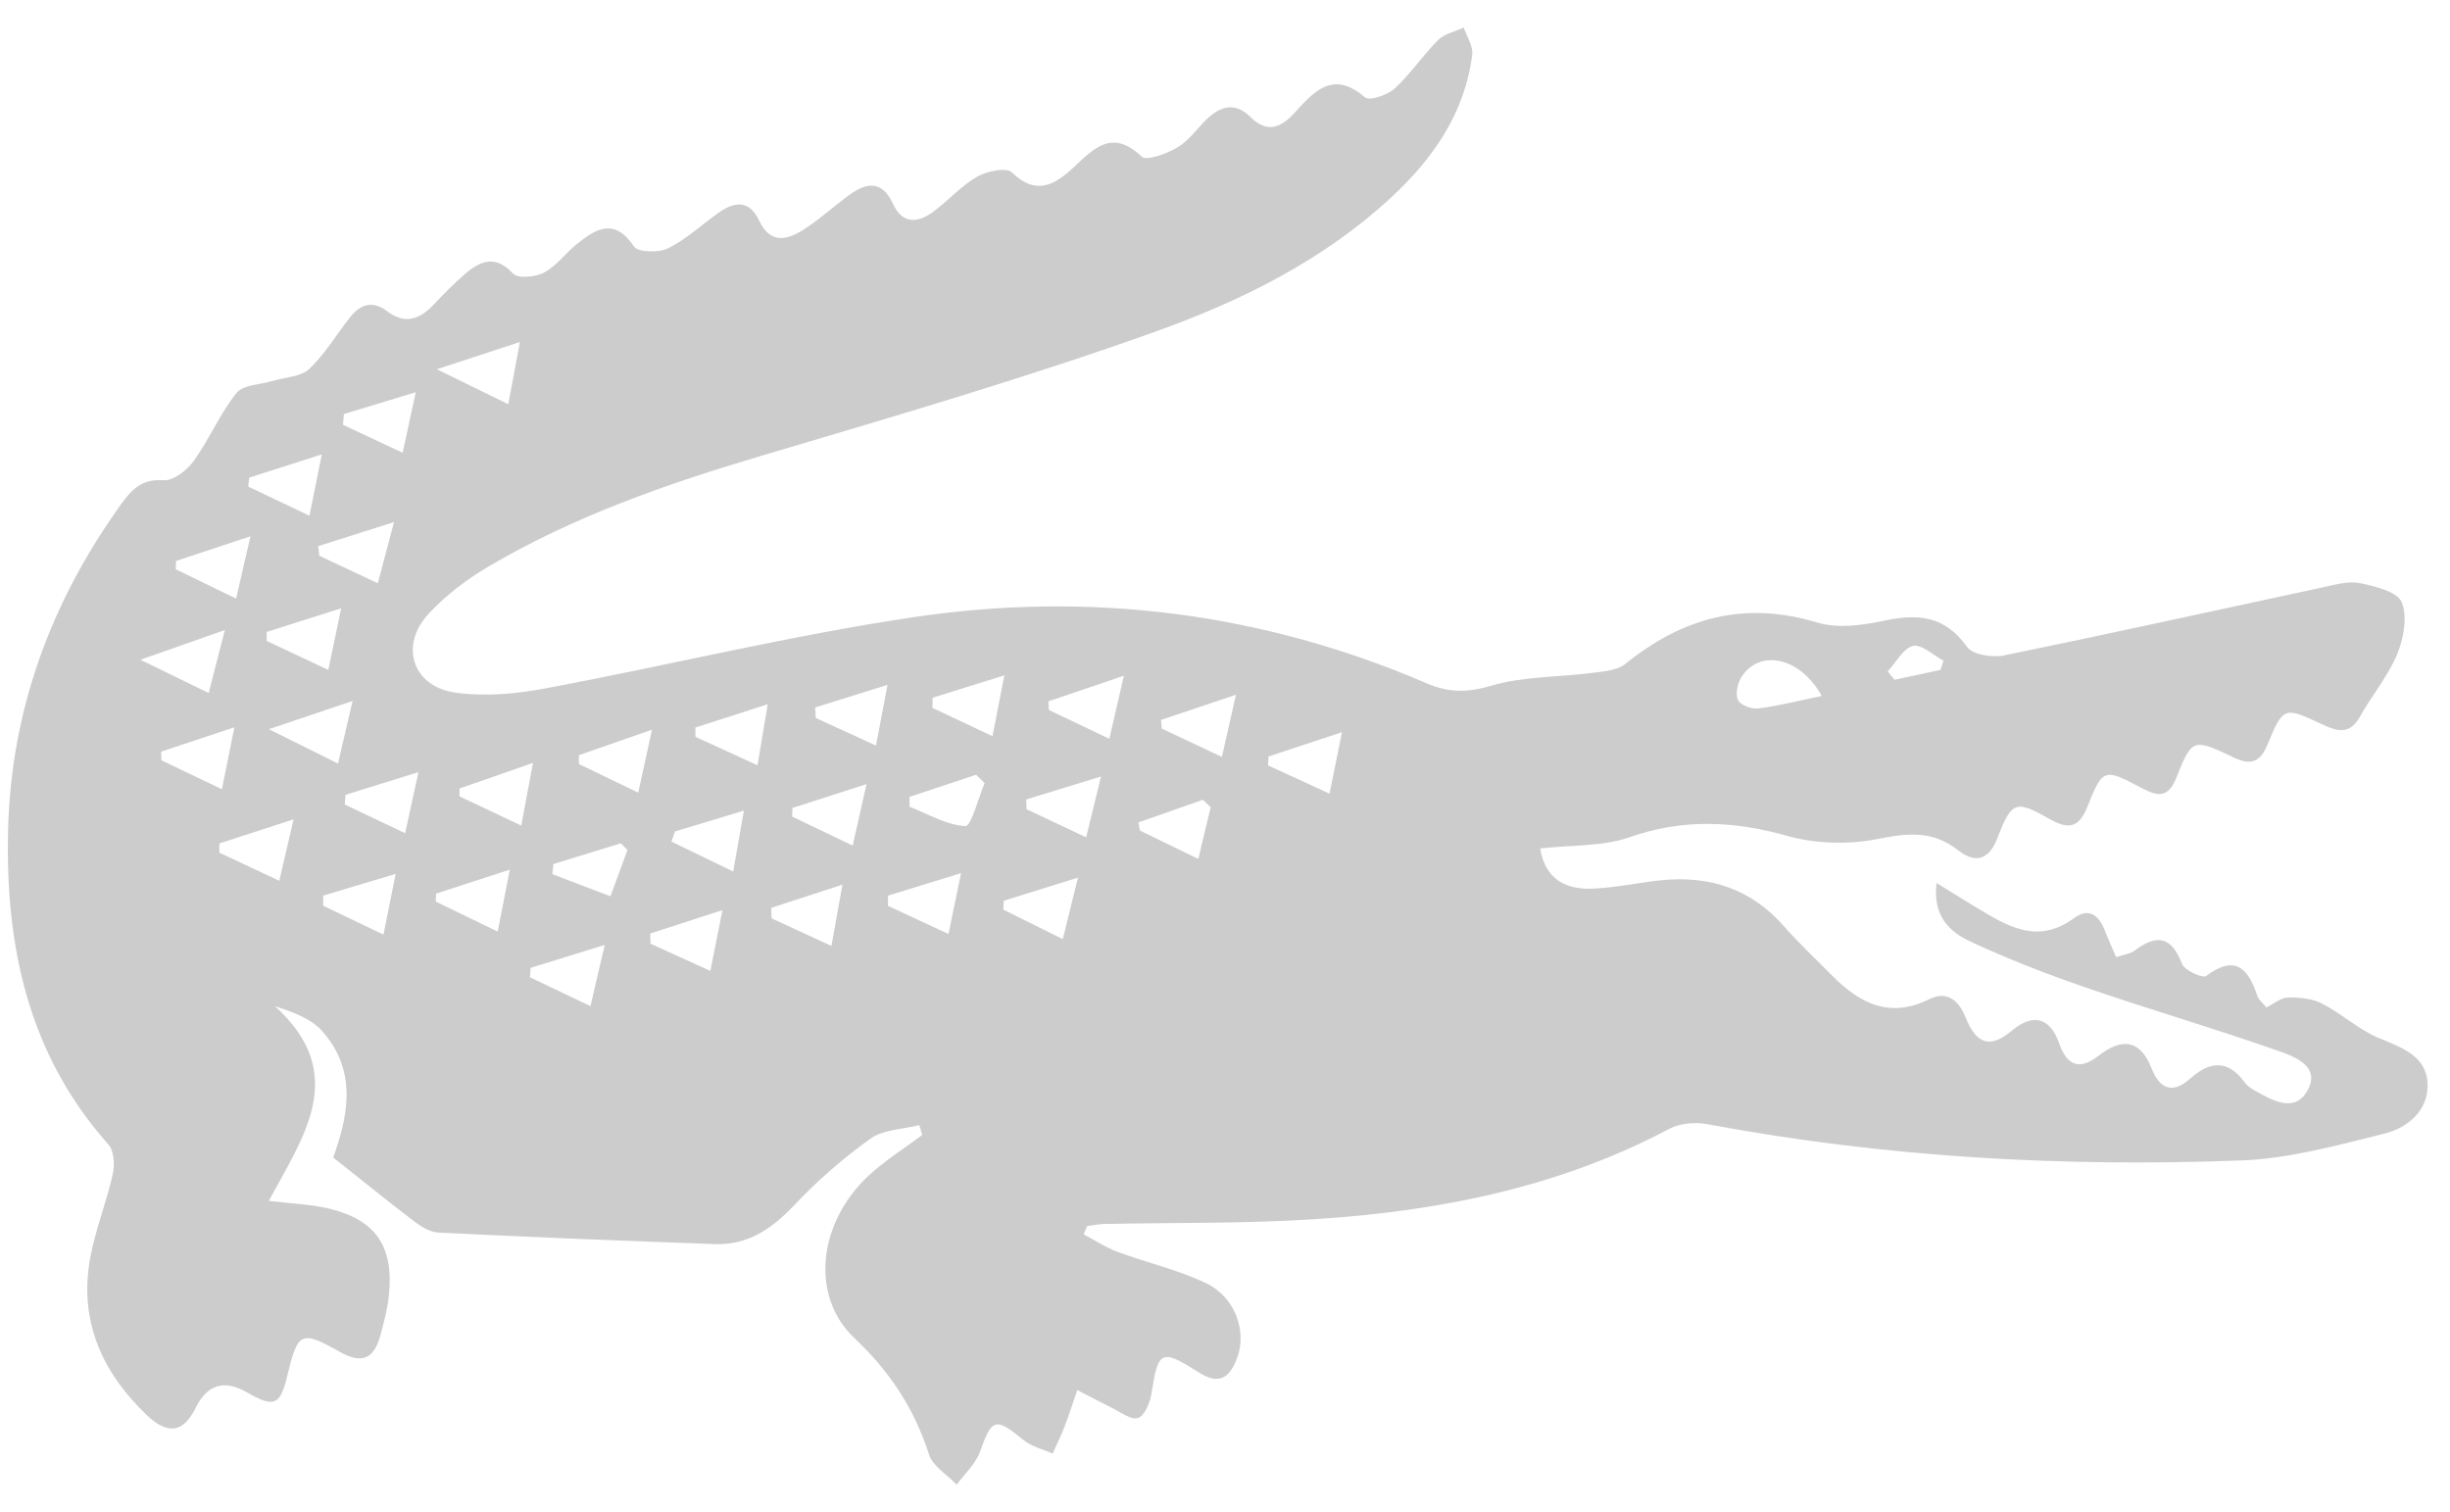 <svg width="81" height="50" viewBox="0 0 81 50" fill="none" xmlns="http://www.w3.org/2000/svg">
<path id="Lacoste" d="M50.925 28.073C51.09 29.06 51.754 29.423 52.669 29.382C53.42 29.349 54.166 29.184 54.917 29.105C56.521 28.944 57.894 29.386 58.983 30.629C59.478 31.194 60.035 31.71 60.562 32.247C61.47 33.167 62.464 33.692 63.779 33.039C64.381 32.738 64.769 33.097 64.983 33.634C65.309 34.443 65.73 34.732 66.505 34.084C67.181 33.518 67.763 33.597 68.08 34.501C68.336 35.236 68.748 35.401 69.383 34.906C70.146 34.315 70.752 34.352 71.14 35.339C71.4 35.999 71.829 36.181 72.398 35.673C73.053 35.087 73.651 35.017 74.212 35.789C74.291 35.896 74.41 35.983 74.53 36.049C75.107 36.371 75.837 36.809 76.266 36.094C76.761 35.269 75.874 34.938 75.317 34.745C73.218 34.005 71.078 33.382 68.971 32.656C67.676 32.21 66.394 31.714 65.156 31.137C64.488 30.827 63.886 30.319 64.026 29.196C64.509 29.494 64.888 29.733 65.272 29.964C66.311 30.587 67.33 31.269 68.571 30.356C69.058 30.001 69.396 30.257 69.589 30.769C69.697 31.05 69.825 31.322 69.961 31.648C70.216 31.562 70.435 31.537 70.583 31.425C71.317 30.872 71.796 30.971 72.142 31.871C72.225 32.086 72.823 32.354 72.934 32.272C73.907 31.545 74.332 32.024 74.633 32.936C74.674 33.056 74.798 33.147 74.93 33.312C75.173 33.192 75.404 32.986 75.639 32.982C76.019 32.974 76.443 33.015 76.773 33.184C77.416 33.514 77.973 34.038 78.633 34.315C79.388 34.633 80.212 34.897 80.258 35.818C80.299 36.714 79.606 37.291 78.819 37.486C77.264 37.87 75.684 38.311 74.101 38.369C68.187 38.596 62.294 38.262 56.459 37.172C56.059 37.097 55.548 37.135 55.197 37.32C51.539 39.261 47.585 40.045 43.51 40.309C41.184 40.462 38.846 40.421 36.512 40.47C36.322 40.474 36.133 40.516 35.943 40.54C35.906 40.631 35.869 40.722 35.828 40.813C36.207 41.011 36.57 41.255 36.966 41.399C37.927 41.754 38.945 41.985 39.865 42.423C40.855 42.893 41.246 44.053 40.883 44.949C40.632 45.569 40.294 45.8 39.626 45.374C38.385 44.582 38.29 44.656 38.071 46.068C38.026 46.369 37.844 46.811 37.626 46.885C37.395 46.964 37.04 46.683 36.747 46.543C36.368 46.357 35.993 46.155 35.617 45.961C35.477 46.365 35.349 46.77 35.197 47.166C35.081 47.471 34.933 47.765 34.801 48.062C34.475 47.917 34.104 47.831 33.836 47.612C32.908 46.852 32.793 46.894 32.401 47.996C32.257 48.4 31.894 48.727 31.63 49.09C31.316 48.76 30.838 48.483 30.714 48.091C30.227 46.58 29.427 45.354 28.256 44.252C26.768 42.856 27.048 40.408 28.735 38.856C29.271 38.361 29.906 37.968 30.491 37.527C30.459 37.419 30.425 37.308 30.392 37.201C29.848 37.341 29.205 37.345 28.776 37.651C27.86 38.303 27.003 39.058 26.232 39.876C25.502 40.644 24.71 41.172 23.642 41.135C20.594 41.028 17.543 40.904 14.495 40.755C14.223 40.743 13.926 40.561 13.699 40.388C12.854 39.748 12.037 39.079 11.019 38.274C11.435 37.077 11.897 35.483 10.648 34.088C10.285 33.684 9.707 33.469 9.093 33.271C11.559 35.512 10.033 37.572 8.887 39.706C9.613 39.797 10.26 39.814 10.879 39.962C12.429 40.334 13.023 41.213 12.858 42.827C12.813 43.269 12.697 43.703 12.582 44.132C12.38 44.883 12.013 45.139 11.233 44.697C9.942 43.971 9.848 44.041 9.497 45.49C9.262 46.472 9.064 46.555 8.161 46.035C7.413 45.606 6.85 45.776 6.47 46.547C6.07 47.356 5.563 47.467 4.854 46.79C3.377 45.383 2.602 43.674 2.981 41.601C3.151 40.664 3.518 39.76 3.728 38.827C3.798 38.518 3.773 38.051 3.584 37.841C0.92 34.852 0.169 31.248 0.268 27.417C0.371 23.466 1.687 19.9 3.992 16.688C4.351 16.188 4.685 15.825 5.402 15.879C5.724 15.904 6.182 15.553 6.4 15.247C6.92 14.529 7.266 13.683 7.819 12.993C8.041 12.717 8.615 12.717 9.027 12.593C9.431 12.469 9.947 12.461 10.223 12.201C10.738 11.713 11.114 11.078 11.559 10.508C11.901 10.07 12.301 9.914 12.796 10.289C13.378 10.735 13.873 10.566 14.334 10.075C14.664 9.724 15.002 9.381 15.365 9.067C15.881 8.622 16.372 8.411 16.965 9.047C17.126 9.22 17.712 9.162 17.992 9.01C18.4 8.791 18.697 8.37 19.073 8.068C19.712 7.552 20.318 7.193 20.961 8.151C21.093 8.345 21.778 8.361 22.083 8.213C22.689 7.912 23.201 7.428 23.761 7.032C24.289 6.661 24.768 6.599 25.102 7.301C25.485 8.114 26.075 7.92 26.636 7.548C27.147 7.21 27.609 6.785 28.108 6.425C28.677 6.017 29.176 5.984 29.518 6.731C29.836 7.424 30.343 7.379 30.863 6.995C31.358 6.628 31.778 6.145 32.302 5.843C32.623 5.658 33.275 5.525 33.452 5.699C34.261 6.487 34.879 6.107 35.498 5.53C36.174 4.898 36.776 4.254 37.745 5.179C37.906 5.331 38.578 5.08 38.929 4.873C39.3 4.654 39.568 4.262 39.89 3.948C40.343 3.507 40.834 3.366 41.333 3.862C41.902 4.431 42.364 4.213 42.813 3.717C43.461 2.999 44.084 2.318 45.127 3.218C45.275 3.346 45.873 3.143 46.108 2.929C46.636 2.446 47.036 1.831 47.548 1.323C47.758 1.112 48.108 1.046 48.393 0.91C48.492 1.212 48.711 1.529 48.673 1.814C48.426 3.75 47.374 5.253 45.98 6.541C43.745 8.609 41.036 9.947 38.24 10.95C33.922 12.498 29.506 13.782 25.106 15.09C22 16.015 18.965 17.076 16.165 18.723C15.435 19.152 14.73 19.685 14.161 20.304C13.196 21.353 13.646 22.703 15.056 22.901C16.017 23.037 17.048 22.946 18.009 22.765C22.087 22.005 26.128 21.01 30.227 20.403C36.046 19.541 41.737 20.255 47.172 22.595C47.915 22.913 48.529 22.901 49.313 22.67C50.372 22.36 51.527 22.393 52.636 22.249C53.016 22.199 53.465 22.17 53.737 21.951C55.634 20.416 57.68 19.858 60.088 20.585C60.764 20.791 61.593 20.672 62.315 20.519C63.428 20.279 64.311 20.374 65.033 21.39C65.218 21.65 65.87 21.749 66.257 21.671C69.787 20.948 73.305 20.168 76.827 19.413C77.227 19.326 77.664 19.202 78.043 19.285C78.538 19.388 79.264 19.569 79.404 19.912C79.598 20.391 79.47 21.105 79.256 21.625C78.946 22.364 78.41 23.004 78.014 23.71C77.684 24.296 77.276 24.185 76.798 23.962C75.511 23.355 75.491 23.355 74.967 24.618C74.728 25.2 74.418 25.316 73.853 25.047C72.517 24.408 72.468 24.408 71.961 25.696C71.676 26.422 71.317 26.327 70.781 26.042C69.569 25.398 69.515 25.402 69.012 26.674C68.728 27.388 68.377 27.429 67.758 27.078C66.645 26.447 66.509 26.488 66.051 27.677C65.763 28.433 65.325 28.573 64.732 28.11C63.915 27.471 63.111 27.533 62.134 27.731C61.164 27.929 60.059 27.908 59.111 27.644C57.325 27.14 55.643 27.062 53.865 27.685C52.995 27.991 52.001 27.933 50.925 28.053V28.073ZM60.228 23.008C59.503 21.704 58.15 21.448 57.564 22.405C57.441 22.612 57.366 22.967 57.465 23.153C57.552 23.322 57.919 23.454 58.138 23.425C58.806 23.338 59.465 23.169 60.228 23.012V23.008ZM12.491 19.285C12.664 18.636 12.804 18.108 13.027 17.262C12.004 17.588 11.262 17.823 10.52 18.058C10.532 18.166 10.544 18.269 10.557 18.376C11.155 18.657 11.753 18.938 12.491 19.285ZM40.863 22.971C39.832 23.318 39.106 23.561 38.385 23.805C38.393 23.9 38.401 23.995 38.409 24.09C39.032 24.383 39.655 24.676 40.397 25.027C40.554 24.333 40.669 23.821 40.863 22.971ZM7.431 20.833C6.388 21.2 5.658 21.46 4.643 21.815C5.563 22.265 6.161 22.554 6.899 22.913C7.068 22.253 7.204 21.716 7.435 20.828L7.431 20.833ZM5.819 18.546C5.819 18.636 5.815 18.731 5.81 18.822C6.433 19.123 7.056 19.425 7.806 19.792C7.955 19.144 8.087 18.583 8.281 17.732C7.274 18.067 6.544 18.306 5.814 18.55L5.819 18.546ZM37.156 22.343C36.116 22.694 35.386 22.942 34.661 23.19C34.665 23.285 34.673 23.38 34.677 23.475C35.312 23.776 35.951 24.081 36.677 24.428C36.846 23.685 36.966 23.177 37.156 22.343ZM19.139 24.973C19.139 25.068 19.139 25.167 19.139 25.262C19.741 25.551 20.343 25.844 21.102 26.207C21.254 25.506 21.378 24.944 21.555 24.127C20.57 24.47 19.856 24.721 19.139 24.969V24.973ZM29.361 29.617C29.361 29.729 29.361 29.84 29.357 29.952C29.98 30.241 30.607 30.534 31.358 30.881C31.502 30.179 31.613 29.646 31.774 28.87C30.817 29.163 30.091 29.39 29.361 29.613V29.617ZM9.233 29.122C9.394 28.428 9.518 27.9 9.707 27.091C8.722 27.413 7.988 27.648 7.254 27.888C7.254 27.991 7.254 28.09 7.254 28.193C7.872 28.482 8.487 28.771 9.233 29.122ZM41.935 25.014C41.935 25.113 41.927 25.208 41.923 25.308C42.55 25.596 43.172 25.881 43.956 26.241C44.1 25.535 44.211 24.985 44.368 24.209C43.378 24.535 42.657 24.775 41.935 25.014ZM18.297 28.569C18.285 28.68 18.273 28.792 18.26 28.903C18.899 29.147 19.543 29.39 20.182 29.634C20.372 29.122 20.557 28.614 20.747 28.102C20.673 28.028 20.598 27.958 20.524 27.884C19.782 28.11 19.04 28.342 18.297 28.569ZM16.805 13.365C16.945 12.605 17.044 12.081 17.188 11.309C16.194 11.635 15.477 11.87 14.442 12.209C15.353 12.655 15.972 12.956 16.805 13.365ZM30.834 23.07C30.834 23.181 30.83 23.293 30.826 23.404C31.452 23.698 32.075 23.995 32.813 24.341C32.949 23.652 33.052 23.111 33.205 22.331C32.261 22.624 31.547 22.847 30.834 23.07ZM17.543 32.008C17.534 32.111 17.53 32.214 17.522 32.313C18.141 32.61 18.763 32.903 19.522 33.267C19.683 32.581 19.807 32.045 19.992 31.244C19.023 31.545 18.281 31.776 17.538 32.003L17.543 32.008ZM8.239 15.792C8.227 15.891 8.219 15.99 8.206 16.089C8.837 16.391 9.464 16.688 10.231 17.051C10.38 16.32 10.483 15.792 10.639 15.024C9.674 15.334 8.957 15.561 8.243 15.792H8.239ZM21.497 30.872L21.506 31.203C22.12 31.483 22.739 31.764 23.485 32.102C23.634 31.359 23.737 30.831 23.885 30.092C22.937 30.402 22.215 30.637 21.497 30.868V30.872ZM22.99 24.061C22.99 24.16 22.99 24.263 22.994 24.362C23.634 24.655 24.273 24.948 25.044 25.303C25.172 24.548 25.262 24.011 25.382 23.285C24.442 23.59 23.716 23.826 22.986 24.057L22.99 24.061ZM7.336 26.096C7.481 25.378 7.588 24.837 7.749 24.048C6.792 24.366 6.058 24.61 5.328 24.853C5.328 24.948 5.332 25.043 5.336 25.138C5.93 25.423 6.528 25.708 7.34 26.096H7.336ZM25.497 30.018C25.502 30.133 25.506 30.249 25.51 30.364C26.124 30.649 26.739 30.93 27.489 31.277C27.617 30.571 27.712 30.034 27.852 29.25C26.912 29.555 26.203 29.787 25.497 30.018ZM10.685 29.613V29.948C11.295 30.241 11.914 30.538 12.677 30.901C12.817 30.199 12.924 29.667 13.081 28.895C12.132 29.18 11.406 29.394 10.685 29.613ZM14.417 29.547C14.417 29.634 14.413 29.725 14.409 29.811C15.044 30.121 15.679 30.426 16.454 30.802C16.598 30.067 16.701 29.531 16.854 28.755C15.893 29.068 15.155 29.308 14.417 29.547ZM28.19 27.958C28.343 27.273 28.462 26.74 28.648 25.927C27.675 26.241 26.937 26.476 26.199 26.715C26.199 26.81 26.194 26.905 26.19 27C26.809 27.297 27.427 27.595 28.19 27.958ZM40.026 26.69C39.939 26.608 39.852 26.525 39.77 26.443C39.061 26.695 38.352 26.942 37.638 27.194C37.655 27.285 37.671 27.372 37.688 27.462C38.281 27.751 38.879 28.04 39.617 28.399C39.774 27.747 39.898 27.219 40.026 26.69ZM22.318 27.491C22.277 27.603 22.24 27.714 22.198 27.826C22.834 28.135 23.469 28.441 24.24 28.816C24.372 28.073 24.467 27.537 24.594 26.802C23.671 27.083 22.994 27.289 22.314 27.491H22.318ZM36.401 25.675C35.411 25.98 34.669 26.207 33.927 26.434C33.931 26.542 33.935 26.649 33.939 26.756C34.562 27.05 35.188 27.343 35.91 27.685C36.067 27.046 36.182 26.562 36.401 25.675ZM32.549 25.89C32.459 25.799 32.364 25.708 32.273 25.617L30.071 26.348C30.071 26.455 30.071 26.567 30.071 26.674C30.685 26.913 31.291 27.281 31.918 27.314C32.108 27.322 32.343 26.393 32.553 25.89H32.549ZM11.423 26.286C11.415 26.389 11.406 26.496 11.398 26.6C12.017 26.893 12.631 27.186 13.394 27.549C13.547 26.856 13.662 26.327 13.835 25.53C12.854 25.836 12.136 26.059 11.419 26.282L11.423 26.286ZM17.233 27.297C17.369 26.571 17.473 26.018 17.621 25.225C16.619 25.576 15.905 25.823 15.192 26.071C15.192 26.158 15.192 26.245 15.192 26.331C15.819 26.628 16.446 26.926 17.233 27.297ZM35.139 31.046C35.312 30.348 35.44 29.82 35.638 29.019C34.661 29.324 33.927 29.551 33.188 29.782C33.184 29.881 33.176 29.976 33.172 30.076C33.758 30.364 34.347 30.658 35.135 31.05L35.139 31.046ZM11.369 13.691L11.34 14.046C11.955 14.335 12.569 14.62 13.312 14.971C13.464 14.265 13.58 13.732 13.745 12.969C12.804 13.253 12.087 13.472 11.369 13.691ZM11.279 20.114C10.293 20.428 9.555 20.659 8.817 20.895C8.817 20.994 8.817 21.093 8.817 21.192C9.46 21.493 10.099 21.794 10.854 22.149C11.002 21.448 11.11 20.936 11.279 20.118V20.114ZM26.949 23.392L26.97 23.739C27.588 24.024 28.211 24.308 28.962 24.651C29.098 23.929 29.197 23.392 29.341 22.645C28.397 22.942 27.675 23.165 26.953 23.392H26.949ZM11.658 23.177C10.623 23.524 9.901 23.772 8.891 24.11C9.79 24.556 10.408 24.866 11.175 25.246C11.332 24.573 11.456 24.04 11.658 23.173V23.177ZM64.158 22.145C64.191 22.046 64.22 21.943 64.253 21.844C63.915 21.666 63.527 21.291 63.247 21.357C62.921 21.435 62.686 21.902 62.41 22.199C62.484 22.29 62.562 22.381 62.637 22.476C63.144 22.368 63.651 22.257 64.158 22.149V22.145Z" fill="black" fill-opacity="0.2"/>
</svg>
